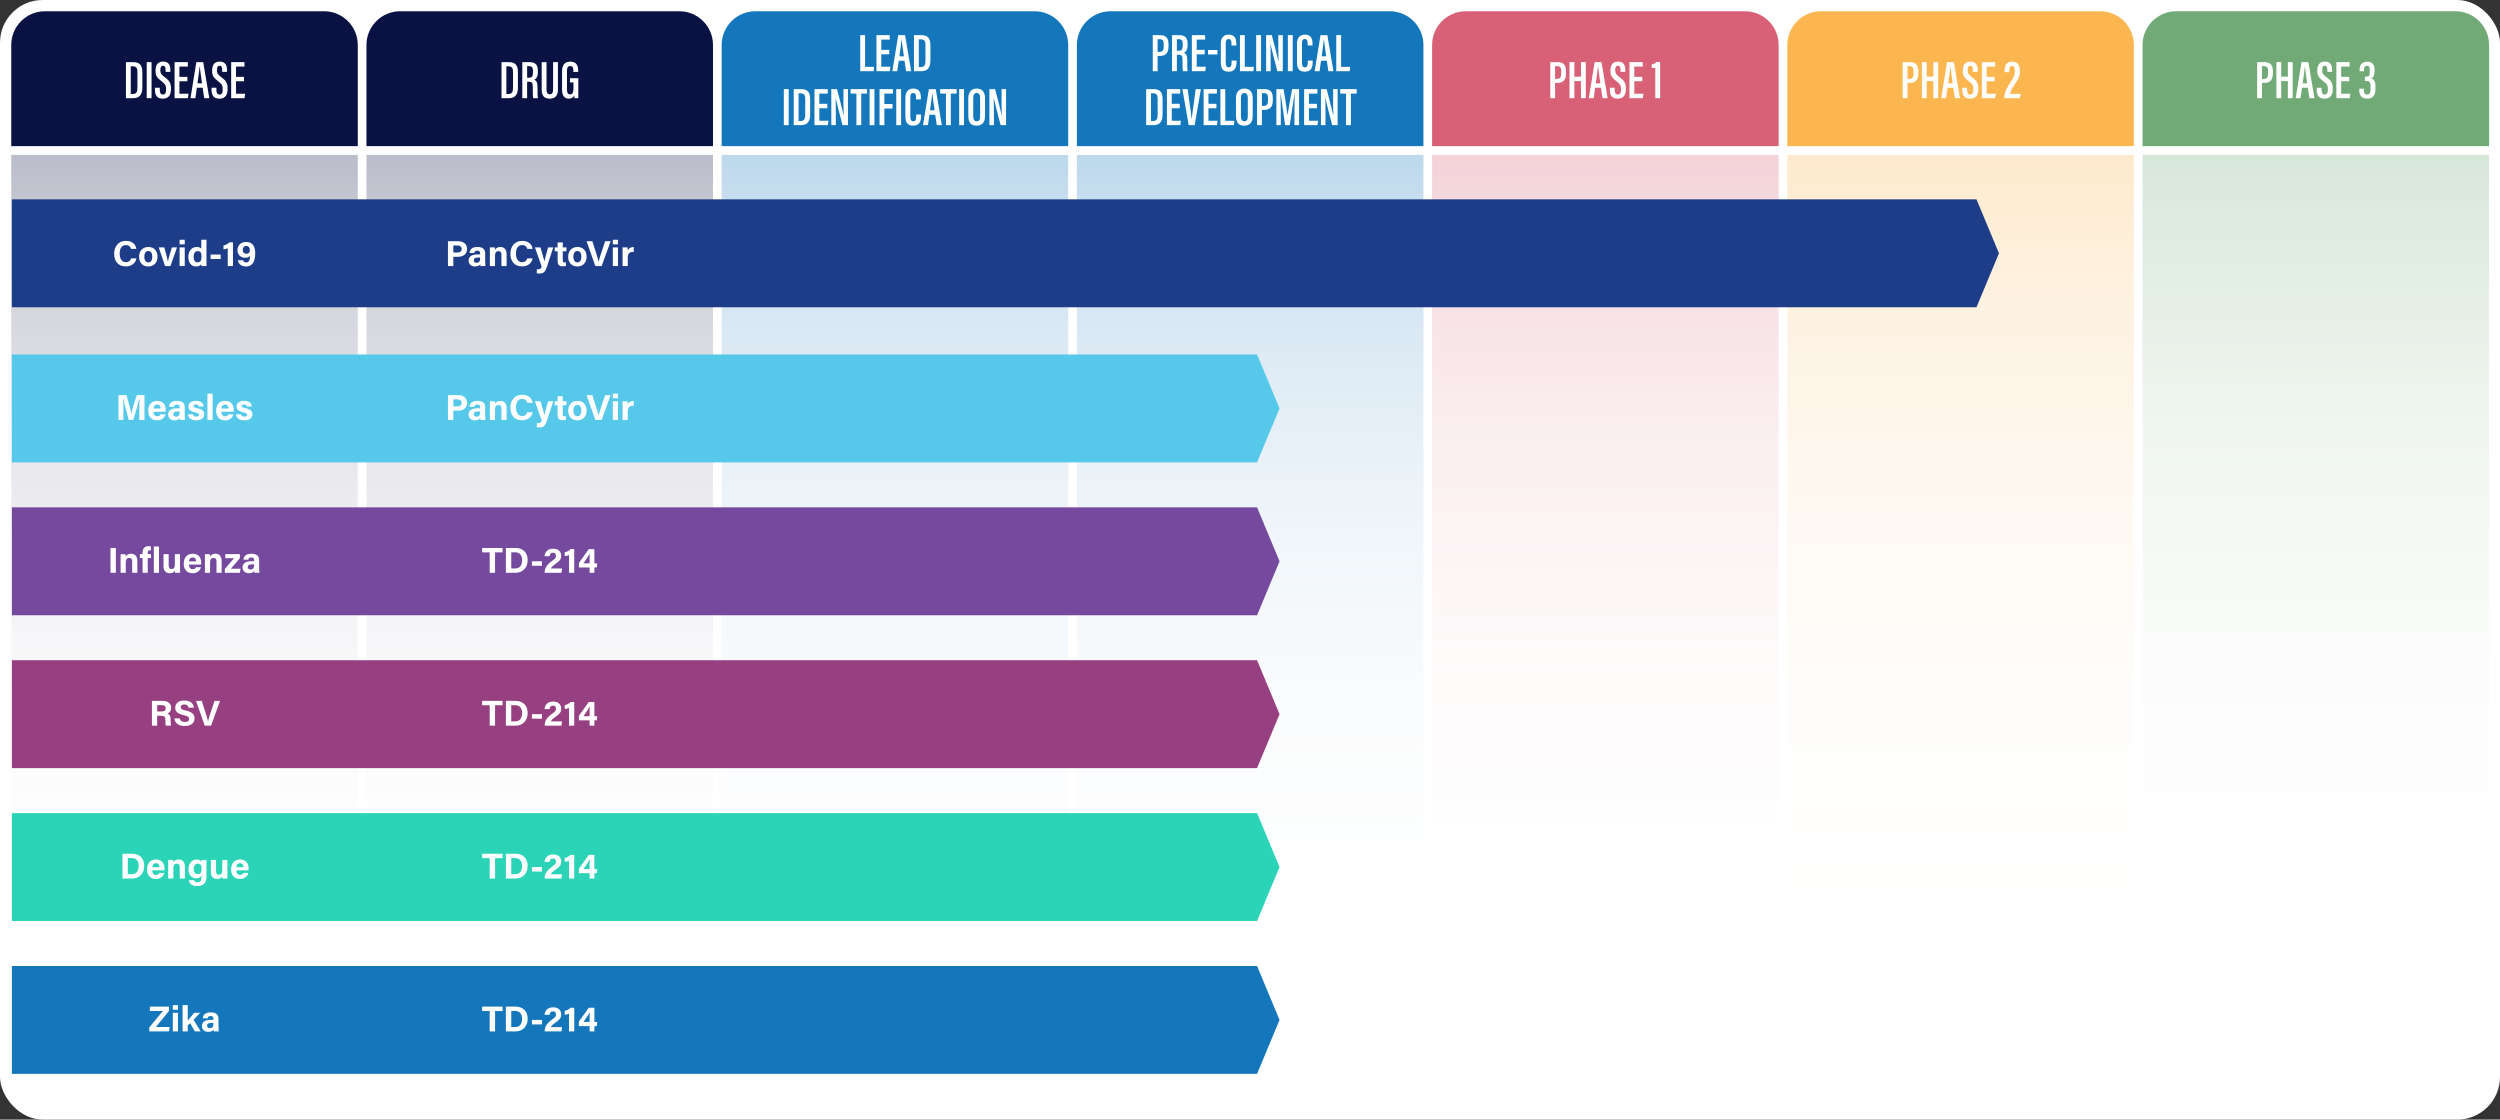 <svg xmlns="http://www.w3.org/2000/svg" xmlns:xlink="http://www.w3.org/1999/xlink" id="uuid-1c078b82-e6b5-4efc-85de-cae890aaa0a6" viewBox="0 0 1112 498"><rect x="0" y="0" width="1112" height="498" fill="#333333" stroke="none"/><defs><linearGradient id="uuid-431cc154-6387-456d-b9f9-417375040bd5" x1="1028.509" y1="835.074" x2="1028.509" y2="222.538" gradientTransform="translate(-946.439 -135.93)" gradientUnits="userSpaceOnUse"><stop offset="0" stop-color="#091242"></stop><stop offset=".017" stop-color="#121a49"></stop><stop offset=".129" stop-color="#494f73"></stop><stop offset=".245" stop-color="#797e98"></stop><stop offset=".362" stop-color="#a2a6b8"></stop><stop offset=".481" stop-color="#c4c6d1"></stop><stop offset=".602" stop-color="#dedfe5"></stop><stop offset=".727" stop-color="#f0f0f3"></stop><stop offset=".856" stop-color="#fbfbfc"></stop><stop offset="1" stop-color="#fff"></stop></linearGradient><linearGradient id="uuid-4d4f10aa-3000-4d2a-a479-e4f2c17ad4cf" x1="870.509" x2="870.509" gradientTransform="translate(-630.439 -135.93)" xlink:href="#uuid-431cc154-6387-456d-b9f9-417375040bd5"></linearGradient><linearGradient id="uuid-62fa2088-56a6-40f1-8958-ec891ecb4433" x1="712.509" y1="835.074" x2="712.509" y2="222.538" gradientTransform="translate(-314.439 -135.93)" gradientUnits="userSpaceOnUse"><stop offset="0" stop-color="#1477bc"></stop><stop offset=".113" stop-color="#4a96cb"></stop><stop offset=".229" stop-color="#79b1d8"></stop><stop offset=".348" stop-color="#a2c9e4"></stop><stop offset=".47" stop-color="#c4dcee"></stop><stop offset=".594" stop-color="#deebf5"></stop><stop offset=".721" stop-color="#f0f6fa"></stop><stop offset=".853" stop-color="#fbfcfd"></stop><stop offset="1" stop-color="#fff"></stop></linearGradient><linearGradient id="uuid-8cce8723-9aa8-4f62-be5f-bb229b43a614" x1="554.509" x2="554.509" gradientTransform="translate(1.561 -135.93)" xlink:href="#uuid-62fa2088-56a6-40f1-8958-ec891ecb4433"></linearGradient><linearGradient id="uuid-c9aa2125-2aec-4830-a548-20dd57819e2f" x1="396.509" y1="835.074" x2="396.509" y2="222.538" gradientTransform="translate(317.561 -135.93)" gradientUnits="userSpaceOnUse"><stop offset="0" stop-color="#d86077"></stop><stop offset=".08" stop-color="#de7a8d"></stop><stop offset=".221" stop-color="#e8a2b0"></stop><stop offset=".366" stop-color="#f0c4cc"></stop><stop offset=".514" stop-color="#f6dee2"></stop><stop offset=".666" stop-color="#fbf0f2"></stop><stop offset=".825" stop-color="#fefbfb"></stop><stop offset="1" stop-color="#fff"></stop></linearGradient><linearGradient id="uuid-2968f508-f851-4d41-ace0-409fe57993ea" x1="238.509" y1="835.074" x2="238.509" y2="222.538" gradientTransform="translate(633.561 -135.93)" gradientUnits="userSpaceOnUse"><stop offset="0" stop-color="#fcb64f"></stop><stop offset=".122" stop-color="#fcc87a"></stop><stop offset=".256" stop-color="#fdd8a2"></stop><stop offset=".395" stop-color="#fde6c4"></stop><stop offset=".536" stop-color="#fef1de"></stop><stop offset=".681" stop-color="#fef8f0"></stop><stop offset=".833" stop-color="#fefdfb"></stop><stop offset="1" stop-color="#fff"></stop></linearGradient><linearGradient id="uuid-3a4a6941-ebe5-44a1-86d2-a6e0fdc67d3b" x1="80.509" y1="835.074" x2="80.509" y2="222.538" gradientTransform="translate(949.561 -135.93)" gradientUnits="userSpaceOnUse"><stop offset="0" stop-color="#71aa76"></stop><stop offset=".031" stop-color="#7aaf7f"></stop><stop offset=".18" stop-color="#a2c7a6"></stop><stop offset=".332" stop-color="#c4dbc6"></stop><stop offset=".488" stop-color="#deebdf"></stop><stop offset=".648" stop-color="#f0f6f0"></stop><stop offset=".815" stop-color="#fbfcfb"></stop><stop offset="1" stop-color="#fff"></stop></linearGradient></defs><g id="uuid-57518244-6e74-49d9-b1fd-eafe4c1a6eb5"><g><rect width="1112" height="498" rx="19" ry="19" fill="#fff"></rect><g><rect x="5" y="68.914" width="154.14" height="357.243" transform="translate(164.14 495.07) rotate(180)" fill="url(#uuid-431cc154-6387-456d-b9f9-417375040bd5)"></rect><path d="M20,5h124.14c8.284,0,15,6.716,15,15v45H5V20c0-8.284,6.716-15,15-15Z" fill="#091242"></path><g><path d="M56.019,27.633h3.21c3.427,0,4.091,1.921,4.091,4.716v6.226c0,2.456-.404,5.091-4.139,5.091h-3.163V27.633Zm2.15,14.191h.866c1.758,0,2.094-1.068,2.094-2.913v-6.761c0-1.634-.291-2.658-2.097-2.658h-.864v12.332Z" fill="#fff"></path><path d="M67.408,27.633v16.033h-2.15V27.633h2.15Z" fill="#fff"></path><path d="M71.07,39.034v.965c0,1.327,.427,2.051,1.444,2.051,1.042,0,1.377-.879,1.377-2.221,0-1.788-.389-2.404-2.095-3.744-1.721-1.354-2.622-2.199-2.622-4.568,0-2.079,.626-4.134,3.361-4.126,2.719,.007,3.249,1.897,3.249,3.762v.809h-2.133v-.751c0-1.207-.218-1.96-1.156-1.96-.928,0-1.17,.811-1.17,1.955,0,1.283,.25,1.842,1.685,2.908,2.326,1.736,3.049,2.727,3.049,5.401,0,2.266-.732,4.378-3.604,4.378-2.807,0-3.534-1.808-3.534-3.92v-.938h2.15Z" fill="#fff"></path><path d="M83.353,36.157h-3.554v5.532h4.071l-.279,1.977h-5.942V27.633h5.904v1.994h-3.753v4.553h3.554v1.977Z" fill="#fff"></path><path d="M87.562,39.029l-.647,4.638h-2.184l2.604-16.033h3.046l2.708,16.033h-2.249l-.712-4.638h-2.565Zm2.303-1.977c-.448-3.063-.82-5.708-.991-7.396h-.082c-.065,1.287-.585,4.793-.952,7.396h2.024Z" fill="#fff"></path><path d="M96.246,39.034v.965c0,1.327,.427,2.051,1.444,2.051,1.042,0,1.377-.879,1.377-2.221,0-1.788-.389-2.404-2.095-3.744-1.721-1.354-2.622-2.199-2.622-4.568,0-2.079,.626-4.134,3.361-4.126,2.719,.007,3.249,1.897,3.249,3.762v.809h-2.133v-.751c0-1.207-.218-1.96-1.156-1.96-.928,0-1.17,.811-1.17,1.955,0,1.283,.25,1.842,1.685,2.908,2.326,1.736,3.049,2.727,3.049,5.401,0,2.266-.732,4.378-3.604,4.378-2.807,0-3.534-1.808-3.534-3.92v-.938h2.15Z" fill="#fff"></path><path d="M108.529,36.157h-3.554v5.532h4.071l-.279,1.977h-5.942V27.633h5.904v1.994h-3.753v4.553h3.554v1.977Z" fill="#fff"></path></g></g><g><rect x="163" y="68.914" width="154.14" height="357.243" transform="translate(480.14 495.07) rotate(180)" fill="url(#uuid-4d4f10aa-3000-4d2a-a479-e4f2c17ad4cf)"></rect><path d="M178,5h124.14c8.284,0,15,6.716,15,15v45H163V20c0-8.284,6.716-15,15-15Z" fill="#091242"></path><g><path d="M223.078,27.633h3.21c3.427,0,4.091,1.921,4.091,4.716v6.226c0,2.456-.404,5.091-4.139,5.091h-3.163V27.633Zm2.15,14.191h.866c1.758,0,2.094-1.068,2.094-2.913v-6.761c0-1.634-.291-2.658-2.097-2.658h-.864v12.332Z" fill="#fff"></path><path d="M234.467,36.363v7.303h-2.15V27.633h3.163c2.427,0,3.759,1.003,3.759,3.79v.662c0,2.343-.908,3.082-1.632,3.358,.969,.413,1.478,1.125,1.478,3.289,0,1.358-.024,3.946,.151,4.935h-2.083c-.209-.981-.168-3.641-.168-4.788,0-2.006-.269-2.515-1.769-2.515h-.75Zm0-1.792h.77c1.398,0,1.845-.657,1.845-2.387v-.619c0-1.334-.316-2.14-1.804-2.14h-.811v5.146Z" fill="#fff"></path><path d="M243.09,27.633v12.308c0,1.235,.417,2,1.478,2,1.084,0,1.444-.791,1.444-1.994v-12.314h2.157v12.259c0,2.508-1.13,4-3.642,4-2.411,0-3.587-1.323-3.587-3.978v-12.281h2.15Z" fill="#fff"></path><path d="M257.234,43.666h-1.687c-.058-.274-.105-.931-.123-1.281-.427,1.118-1.349,1.507-2.388,1.507-2.3,0-3.046-1.678-3.046-4.331v-7.737c0-2.624,1.037-4.417,3.647-4.417,3.126,0,3.546,2.265,3.546,4.12v.473h-2.15v-.56c0-.962-.127-2.072-1.403-2.072-.991,0-1.449,.658-1.449,2.166v8.228c0,1.408,.389,2.221,1.398,2.221,1.24,0,1.497-1.091,1.497-2.907v-2.431h-1.562v-1.859h3.719v8.881Z" fill="#fff"></path></g></g><g><rect x="321" y="68.914" width="154.14" height="357.243" transform="translate(796.14 495.07) rotate(180)" fill="url(#uuid-62fa2088-56a6-40f1-8958-ec891ecb4433)"></rect><path d="M336,5h124.14c8.284,0,15,6.716,15,15v45h-154.14V20c0-8.284,6.716-15,15-15Z" fill="#1477bc"></path><g><path d="M382.638,15.633h2.15v14.106h4.032l-.202,1.927h-5.98V15.633Z" fill="#fff"></path><path d="M395.55,24.157h-3.554v5.532h4.071l-.279,1.977h-5.942V15.633h5.904v1.994h-3.753v4.553h3.554v1.977Z" fill="#fff"></path><path d="M399.759,27.029l-.647,4.638h-2.184l2.604-16.033h3.046l2.708,16.033h-2.249l-.712-4.638h-2.565Zm2.303-1.977c-.448-3.063-.82-5.708-.991-7.396h-.082c-.065,1.287-.585,4.793-.952,7.396h2.024Z" fill="#fff"></path><path d="M406.542,15.633h3.21c3.427,0,4.091,1.921,4.091,4.716v6.226c0,2.456-.404,5.091-4.139,5.091h-3.163V15.633Zm2.15,14.191h.866c1.758,0,2.094-1.068,2.094-2.913v-6.761c0-1.634-.291-2.658-2.097-2.658h-.864v12.332Z" fill="#fff"></path><path d="M350.793,39.633v16.033h-2.15v-16.033h2.15Z" fill="#fff"></path><path d="M353.059,39.633h3.21c3.427,0,4.091,1.921,4.091,4.716v6.226c0,2.456-.404,5.091-4.139,5.091h-3.163v-16.033Zm2.15,14.191h.866c1.758,0,2.094-1.068,2.094-2.913v-6.761c0-1.634-.291-2.658-2.097-2.658h-.864v12.332Z" fill="#fff"></path><path d="M367.986,48.157h-3.554v5.532h4.071l-.279,1.977h-5.942v-16.033h5.904v1.994h-3.753v4.553h3.554v1.977Z" fill="#fff"></path><path d="M369.763,55.666v-16.033h2.515c.734,2.559,2.78,10.68,2.989,11.723h.031c-.105-2.049-.12-4.306-.12-6.932v-4.792h1.999v16.033h-2.424c-.652-2.376-2.855-11.182-3.076-12.109h-.024c.113,1.937,.125,4.273,.125,7.161v4.948h-2.016Z" fill="#fff"></path><path d="M380.935,41.627h-2.583v-1.994h7.318v1.994h-2.585v14.04h-2.15v-14.04Z" fill="#fff"></path><path d="M388.952,39.633v16.033h-2.15v-16.033h2.15Z" fill="#fff"></path><path d="M391.218,39.633h5.966v1.994h-3.816v4.64h3.62v1.994h-3.62v7.406h-2.15v-16.033Z" fill="#fff"></path><path d="M400.808,39.633v16.033h-2.15v-16.033h2.15Z" fill="#fff"></path><path d="M409.69,50.955v.59c0,1.92-.331,4.347-3.515,4.347-2.888,0-3.453-1.903-3.453-4.311v-8.115c0-2.513,1.114-4.059,3.486-4.059,2.874,0,3.409,1.959,3.409,4.129v.68h-2.165v-.901c0-1.151-.228-1.947-1.259-1.947-.995,0-1.281,.738-1.281,1.969v8.413c0,1.283,.269,2.199,1.319,2.199,1.043,0,1.276-.866,1.276-2.192v-.802h2.181Z" fill="#fff"></path><path d="M413.402,51.029l-.647,4.638h-2.184l2.604-16.033h3.046l2.708,16.033h-2.249l-.712-4.638h-2.565Zm2.303-1.977c-.448-3.063-.82-5.708-.991-7.396h-.082c-.065,1.287-.585,4.793-.952,7.396h2.024Z" fill="#fff"></path><path d="M420.773,41.627h-2.583v-1.994h7.318v1.994h-2.585v14.04h-2.15v-14.04Z" fill="#fff"></path><path d="M428.791,39.633v16.033h-2.15v-16.033h2.15Z" fill="#fff"></path><path d="M438.144,43.755v7.737c0,2.965-1.244,4.4-3.822,4.4-2.554,0-3.616-1.529-3.616-4.367v-7.78c0-2.924,1.417-4.338,3.755-4.338,2.405,0,3.683,1.495,3.683,4.348Zm-5.247-.173v8.172c0,1.53,.554,2.195,1.523,2.195,1.034,0,1.533-.631,1.533-2.248v-8.129c0-1.454-.472-2.205-1.54-2.205-1.002,0-1.516,.693-1.516,2.214Z" fill="#fff"></path><path d="M440.081,55.666v-16.033h2.515c.734,2.559,2.78,10.68,2.989,11.723h.031c-.105-2.049-.12-4.306-.12-6.932v-4.792h1.999v16.033h-2.424c-.652-2.376-2.855-11.182-3.076-12.109h-.024c.113,1.937,.125,4.273,.125,7.161v4.948h-2.015Z" fill="#fff"></path></g></g><g><rect x="479" y="68.914" width="154.14" height="357.243" transform="translate(1112.14 495.07) rotate(180)" fill="url(#uuid-8cce8723-9aa8-4f62-be5f-bb229b43a614)"></rect><path d="M494,5h124.14c8.284,0,15,6.716,15,15v45h-154.14V20c0-8.284,6.716-15,15-15Z" fill="#1477bc"></path><g><path d="M512.751,15.633h3.299c2.478,0,3.707,1.236,3.707,3.968v.958c0,2.547-.85,4.313-3.836,4.313h-1.02v6.794h-2.15V15.633Zm2.15,7.464h.794c1.658,0,1.922-.991,1.922-2.599v-.818c0-1.222-.242-2.255-1.732-2.255h-.984v5.672Z" fill="#fff"></path><path d="M523.469,24.363v7.303h-2.15V15.633h3.163c2.427,0,3.759,1.003,3.759,3.79v.662c0,2.343-.908,3.082-1.632,3.358,.969,.413,1.478,1.125,1.478,3.289,0,1.358-.024,3.946,.151,4.935h-2.083c-.209-.981-.168-3.641-.168-4.788,0-2.006-.269-2.515-1.768-2.515h-.75Zm0-1.792h.77c1.398,0,1.845-.657,1.845-2.387v-.619c0-1.334-.316-2.14-1.804-2.14h-.811v5.146Z" fill="#fff"></path><path d="M535.838,24.157h-3.554v5.532h4.071l-.279,1.977h-5.942V15.633h5.904v1.994h-3.753v4.553h3.554v1.977Z" fill="#fff"></path><path d="M541.534,22.247v1.975h-4.208v-1.975h4.208Z" fill="#fff"></path><path d="M549.99,26.955v.59c0,1.92-.331,4.347-3.515,4.347-2.888,0-3.453-1.903-3.453-4.311v-8.115c0-2.513,1.114-4.059,3.486-4.059,2.874,0,3.409,1.959,3.409,4.129v.68h-2.165v-.901c0-1.151-.228-1.947-1.259-1.947-.995,0-1.281,.738-1.281,1.969v8.413c0,1.283,.269,2.199,1.319,2.199,1.043,0,1.276-.866,1.276-2.192v-.802h2.181Z" fill="#fff"></path><path d="M551.533,15.633h2.15v14.106h4.033l-.202,1.927h-5.98V15.633Z" fill="#fff"></path><path d="M560.907,15.633V31.666h-2.149V15.633h2.149Z" fill="#fff"></path><path d="M563.173,31.666V15.633h2.516c.733,2.559,2.78,10.68,2.988,11.723h.031c-.105-2.049-.12-4.306-.12-6.932v-4.792h1.999V31.666h-2.424c-.652-2.376-2.854-11.182-3.075-12.109h-.024c.113,1.937,.125,4.273,.125,7.161v4.948h-2.016Z" fill="#fff"></path><path d="M574.995,15.633V31.666h-2.149V15.633h2.149Z" fill="#fff"></path><path d="M583.878,26.955v.59c0,1.92-.331,4.347-3.515,4.347-2.889,0-3.453-1.903-3.453-4.311v-8.115c0-2.513,1.114-4.059,3.486-4.059,2.874,0,3.409,1.959,3.409,4.129v.68h-2.164v-.901c0-1.151-.229-1.947-1.26-1.947-.995,0-1.28,.738-1.28,1.969v8.413c0,1.283,.269,2.199,1.319,2.199,1.043,0,1.275-.866,1.275-2.192v-.802h2.182Z" fill="#fff"></path><path d="M587.59,27.029l-.647,4.638h-2.185l2.604-16.033h3.046l2.708,16.033h-2.249l-.712-4.638h-2.565Zm2.303-1.977c-.448-3.063-.82-5.708-.99-7.396h-.082c-.064,1.287-.585,4.793-.952,7.396h2.024Z" fill="#fff"></path><path d="M594.373,15.633h2.149v14.106h4.032l-.201,1.927h-5.98V15.633Z" fill="#fff"></path><path d="M509.822,39.633h3.21c3.427,0,4.091,1.921,4.091,4.716v6.226c0,2.456-.404,5.091-4.139,5.091h-3.163v-16.033Zm2.15,14.191h.866c1.758,0,2.094-1.068,2.094-2.913v-6.761c0-1.634-.291-2.658-2.097-2.658h-.864v12.332Z" fill="#fff"></path><path d="M524.749,48.157h-3.554v5.532h4.071l-.279,1.977h-5.942v-16.033h5.904v1.994h-3.753v4.553h3.554v1.977Z" fill="#fff"></path><path d="M528.736,55.666l-2.801-16.033h2.323l.943,6.803c.3,2.194,.698,4.66,.842,6.427h.041c.137-1.683,.559-4.166,.842-6.372l.921-6.858h2.299l-2.763,16.033h-2.647Z" fill="#fff"></path><path d="M541.069,48.157h-3.554v5.532h4.071l-.279,1.977h-5.942v-16.033h5.904v1.994h-3.753v4.553h3.554v1.977Z" fill="#fff"></path><path d="M542.846,39.633h2.15v14.106h4.032l-.202,1.927h-5.98v-16.033Z" fill="#fff"></path><path d="M557.205,43.755v7.737c0,2.965-1.244,4.4-3.822,4.4-2.554,0-3.616-1.529-3.616-4.367v-7.78c0-2.924,1.417-4.338,3.755-4.338,2.405,0,3.683,1.495,3.683,4.348Zm-5.247-.173v8.172c0,1.53,.554,2.195,1.523,2.195,1.034,0,1.533-.631,1.533-2.248v-8.129c0-1.454-.472-2.205-1.54-2.205-1.002,0-1.516,.693-1.516,2.214Z" fill="#fff"></path><path d="M559.142,39.633h3.3c2.478,0,3.706,1.236,3.706,3.968v.958c0,2.547-.85,4.313-3.836,4.313h-1.02v6.794h-2.15v-16.033Zm2.15,7.464h.794c1.657,0,1.922-.991,1.922-2.599v-.818c0-1.222-.242-2.255-1.732-2.255h-.983v5.672Z" fill="#fff"></path><path d="M575.781,49.396c0-2.815,.039-6.113,.087-7.899h-.024c-.381,2.744-1.41,9.475-2.173,14.169h-2.054c-.573-4.147-1.624-11.284-1.998-14.186h-.048c.048,1.865,.127,5.496,.127,8.25v5.937h-1.965v-16.033h3.197c.731,4.354,1.547,9.473,1.763,11.634h.023c.257-2.159,1.276-7.532,2.018-11.634h3.104v16.033h-2.057v-6.27Z" fill="#fff"></path><path d="M585.78,48.157h-3.554v5.532h4.07l-.278,1.977h-5.942v-16.033h5.903v1.994h-3.753v4.553h3.554v1.977Z" fill="#fff"></path><path d="M587.558,55.666v-16.033h2.515c.734,2.559,2.78,10.68,2.989,11.723h.031c-.105-2.049-.12-4.306-.12-6.932v-4.792h1.999v16.033h-2.424c-.652-2.376-2.855-11.182-3.076-12.109h-.023c.112,1.937,.124,4.273,.124,7.161v4.948h-2.015Z" fill="#fff"></path><path d="M598.729,41.627h-2.583v-1.994h7.318v1.994h-2.585v14.04h-2.15v-14.04Z" fill="#fff"></path></g></g><g><rect x="637" y="68.914" width="154.14" height="357.243" transform="translate(1428.14 495.07) rotate(180)" fill="url(#uuid-c9aa2125-2aec-4830-a548-20dd57819e2f)"></rect><path d="M652,5h124.14c8.284,0,15,6.716,15,15v45h-154.14V20c0-8.284,6.716-15,15-15Z" fill="#d86077"></path><g><path d="M689.555,27.633h3.299c2.478,0,3.707,1.236,3.707,3.968v.958c0,2.547-.851,4.313-3.836,4.313h-1.021v6.794h-2.149V27.633Zm2.149,7.464h.794c1.658,0,1.922-.991,1.922-2.599v-.818c0-1.222-.242-2.255-1.731-2.255h-.984v5.672Z" fill="#fff"></path><path d="M698.122,27.633h2.15v6.463h2.945v-6.463h2.15v16.033h-2.15v-7.593h-2.945v7.593h-2.15V27.633Z" fill="#fff"></path><path d="M709.531,39.029l-.647,4.638h-2.185l2.604-16.033h3.046l2.708,16.033h-2.249l-.712-4.638h-2.565Zm2.303-1.977c-.448-3.063-.82-5.708-.99-7.396h-.082c-.064,1.287-.585,4.793-.952,7.396h2.024Z" fill="#fff"></path><path d="M718.215,39.034v.965c0,1.327,.427,2.051,1.443,2.051,1.042,0,1.377-.879,1.377-2.221,0-1.788-.389-2.404-2.095-3.744-1.722-1.354-2.622-2.199-2.622-4.568,0-2.079,.627-4.134,3.361-4.126,2.719,.007,3.249,1.897,3.249,3.762v.809h-2.134v-.751c0-1.207-.218-1.96-1.155-1.96-.929,0-1.171,.811-1.171,1.955,0,1.283,.25,1.842,1.685,2.908,2.326,1.736,3.049,2.727,3.049,5.401,0,2.266-.732,4.378-3.604,4.378-2.807,0-3.534-1.808-3.534-3.92v-.938h2.15Z" fill="#fff"></path><path d="M730.497,36.157h-3.554v5.532h4.07l-.278,1.977h-5.942V27.633h5.903v1.994h-3.753v4.553h3.554v1.977Z" fill="#fff"></path><path d="M736.274,43.666v-13.535c-.364,.11-1.145,.165-1.605,.16v-1.65c.965-.108,1.73-.585,2.142-1.094h1.614v16.12h-2.15Z" fill="#fff"></path></g></g><g><rect x="795" y="68.914" width="154.14" height="357.243" transform="translate(1744.14 495.07) rotate(180)" fill="url(#uuid-2968f508-f851-4d41-ace0-409fe57993ea)"></rect><path d="M810,5h124.14c8.284,0,15,6.716,15,15v45h-154.14V20c0-8.284,6.716-15,15-15Z" fill="#fcb64f"></path><g><path d="M846.295,27.633h3.299c2.478,0,3.707,1.236,3.707,3.968v.958c0,2.547-.851,4.313-3.836,4.313h-1.021v6.794h-2.149V27.633Zm2.149,7.464h.794c1.658,0,1.922-.991,1.922-2.599v-.818c0-1.222-.242-2.255-1.731-2.255h-.984v5.672Z" fill="#fff"></path><path d="M854.862,27.633h2.15v6.463h2.945v-6.463h2.15v16.033h-2.15v-7.593h-2.945v7.593h-2.15V27.633Z" fill="#fff"></path><path d="M866.271,39.029l-.647,4.638h-2.185l2.604-16.033h3.046l2.708,16.033h-2.249l-.712-4.638h-2.565Zm2.303-1.977c-.448-3.063-.82-5.708-.99-7.396h-.082c-.064,1.287-.585,4.793-.952,7.396h2.024Z" fill="#fff"></path><path d="M874.955,39.034v.965c0,1.327,.427,2.051,1.443,2.051,1.042,0,1.377-.879,1.377-2.221,0-1.788-.389-2.404-2.095-3.744-1.722-1.354-2.622-2.199-2.622-4.568,0-2.079,.627-4.134,3.361-4.126,2.719,.007,3.249,1.897,3.249,3.762v.809h-2.134v-.751c0-1.207-.218-1.96-1.155-1.96-.929,0-1.171,.811-1.171,1.955,0,1.283,.25,1.842,1.685,2.908,2.326,1.736,3.049,2.727,3.049,5.401,0,2.266-.732,4.378-3.604,4.378-2.807,0-3.534-1.808-3.534-3.92v-.938h2.15Z" fill="#fff"></path><path d="M887.237,36.157h-3.554v5.532h4.07l-.278,1.977h-5.942V27.633h5.903v1.994h-3.753v4.553h3.554v1.977Z" fill="#fff"></path><path d="M891.561,43.666v-.209c.067-2.956,1.259-4.68,2.949-7.197,1.335-2.009,1.697-2.865,1.697-4.645,0-1.433-.168-2.308-1.204-2.308-.938,0-1.29,.671-1.29,1.988v.775h-2.049v-.84c0-1.855,.563-3.791,3.438-3.791,2.722,0,3.328,1.954,3.328,4.05,0,2.654-.642,3.611-2.031,5.69-1.23,1.88-2.157,3.224-2.342,4.568h4.747l-.312,1.917h-6.931Z" fill="#fff"></path></g></g><g><rect x="953" y="68.914" width="154.14" height="357.243" transform="translate(2060.14 495.07) rotate(180)" fill="url(#uuid-3a4a6941-ebe5-44a1-86d2-a6e0fdc67d3b)"></rect><path d="M968,5h124.14c8.284,0,15,6.716,15,15v45h-154.14V20c0-8.284,6.716-15,15-15Z" fill="#71aa76"></path><g><path d="M1003.971,27.633h3.299c2.478,0,3.707,1.236,3.707,3.968v.958c0,2.547-.851,4.313-3.836,4.313h-1.021v6.794h-2.149V27.633Zm2.149,7.464h.794c1.658,0,1.922-.991,1.922-2.599v-.818c0-1.222-.242-2.255-1.731-2.255h-.984v5.672Z" fill="#fff"></path><path d="M1012.538,27.633h2.15v6.463h2.945v-6.463h2.15v16.033h-2.15v-7.593h-2.945v7.593h-2.15V27.633Z" fill="#fff"></path><path d="M1023.947,39.029l-.647,4.638h-2.185l2.604-16.033h3.046l2.708,16.033h-2.249l-.712-4.638h-2.565Zm2.303-1.977c-.448-3.063-.82-5.708-.99-7.396h-.082c-.064,1.287-.585,4.793-.952,7.396h2.024Z" fill="#fff"></path><path d="M1032.631,39.034v.965c0,1.327,.427,2.051,1.443,2.051,1.042,0,1.377-.879,1.377-2.221,0-1.788-.389-2.404-2.095-3.744-1.722-1.354-2.622-2.199-2.622-4.568,0-2.079,.627-4.134,3.361-4.126,2.719,.007,3.249,1.897,3.249,3.762v.809h-2.134v-.751c0-1.207-.218-1.96-1.155-1.96-.929,0-1.171,.811-1.171,1.955,0,1.283,.25,1.842,1.685,2.908,2.326,1.736,3.049,2.727,3.049,5.401,0,2.266-.732,4.378-3.604,4.378-2.807,0-3.534-1.808-3.534-3.92v-.938h2.15Z" fill="#fff"></path><path d="M1044.913,36.157h-3.554v5.532h4.07l-.278,1.977h-5.942V27.633h5.903v1.994h-3.753v4.553h3.554v1.977Z" fill="#fff"></path><path d="M1049.541,31.705v-.36c0-2.012,.632-3.903,3.421-3.903,2.229,0,3.261,1.303,3.261,3.735v.519c0,1.817-.517,2.707-1.474,3.101v.024c1.176,.417,1.848,1.356,1.848,3.516v1.28c0,2.489-.871,4.243-3.692,4.243-2.451,0-3.515-1.312-3.515-3.915v-.507h2.016v.599c0,1.115,.367,2.031,1.489,2.031,1.212,0,1.512-.811,1.512-2.353v-1.388c0-1.712-.379-2.319-1.953-2.319h-.564v-1.91h.548c1.283,0,1.646-.446,1.646-2.061v-.896c0-1.158-.242-1.873-1.252-1.873-1.008,0-1.331,.76-1.331,1.948v.49h-1.958Z" fill="#fff"></path></g></g><g><polygon points="879.14 136.667 5.289 136.667 5.289 88.667 879.14 88.667 889.14 112.667 879.14 136.667" fill="#1e3d89"></polygon><g><path d="M60.688,114.932c-.443,2.059-1.996,3.558-4.759,3.558-3.499,0-5.153-2.477-5.153-5.616,0-3.025,1.707-5.736,5.268-5.736,2.938,0,4.363,1.725,4.632,3.569h-2.386c-.23-.851-.823-1.698-2.323-1.698-1.968,0-2.728,1.77-2.728,3.778,0,1.866,.659,3.831,2.792,3.831,1.557,0,2.049-1.043,2.257-1.687h2.4Z" fill="#fff"></path><path d="M70.058,114.175c0,2.507-1.5,4.351-4.125,4.351-2.569,0-4.069-1.833-4.069-4.306,0-2.557,1.546-4.363,4.177-4.363,2.439,0,4.017,1.721,4.017,4.318Zm-5.866,.016c0,1.595,.686,2.54,1.791,2.54,1.123,0,1.747-.945,1.747-2.525,0-1.734-.636-2.554-1.779-2.554-1.064,0-1.759,.788-1.759,2.54Z" fill="#fff"></path><path d="M73.072,110.048c.79,2.806,1.446,5.261,1.609,6.257h.016c.232-1.367,1.044-3.865,1.766-6.257h2.285l-2.926,8.285h-2.412l-2.807-8.285h2.469Z" fill="#fff"></path><path d="M79.885,106.649h2.294v2.046h-2.294v-2.046Zm0,3.399h2.294v8.285h-2.294v-8.285Z" fill="#fff"></path><path d="M91.838,106.649v9.407c0,.754,0,1.519,.016,2.277h-2.206c-.046-.249-.09-.677-.104-.865-.4,.652-1.113,1.057-2.351,1.057-2.095,0-3.428-1.683-3.428-4.267,0-2.549,1.417-4.402,3.763-4.402,1.192,0,1.833,.42,2.016,.792v-3.999h2.294Zm-5.717,7.549c0,1.615,.629,2.49,1.752,2.49,1.577,0,1.759-1.316,1.759-2.506,0-1.417-.2-2.488-1.7-2.488-1.204,0-1.812,.94-1.812,2.505Z" fill="#fff"></path><path d="M98.14,113.218v1.996h-4.456v-1.996h4.456Z" fill="#fff"></path><path d="M101.307,118.334v-7.875c-.488,.227-1.378,.412-1.904,.458v-1.711c.998-.184,2.008-.751,2.612-1.414h1.618v10.542h-2.326Z" fill="#fff"></path><path d="M108.094,115.728c.199,.616,.574,1.013,1.457,1.013,1.487,0,1.649-1.805,1.711-2.976-.444,.607-1.279,.884-2.202,.884-2.179,0-3.414-1.489-3.414-3.386,0-2.066,1.438-3.641,3.877-3.641,2.977,0,3.994,2.299,3.994,4.903,0,2.963-.76,5.996-4.069,5.996-2.453,0-3.452-1.496-3.644-2.794h2.29Zm-.132-4.578c0,1.071,.625,1.729,1.612,1.729,1.014,0,1.567-.52,1.567-1.68,0-.707-.293-1.793-1.598-1.793-1.061,0-1.582,.762-1.582,1.743Z" fill="#fff"></path></g><g><path d="M199.25,107.298h4.565c2.345,0,3.937,1.32,3.937,3.417,0,2.397-1.815,3.497-3.992,3.497h-2.122v4.121h-2.388v-11.036Zm2.388,5.015h1.821c1.104,0,1.885-.425,1.885-1.552,0-1.138-.823-1.564-1.834-1.564h-1.871v3.116Z" fill="#fff"></path><path d="M215.804,116.193c0,.789,.064,1.941,.112,2.141h-2.191c-.064-.164-.112-.601-.116-.81-.3,.465-.864,1.001-2.329,1.001-1.998,0-2.84-1.313-2.84-2.598,0-1.887,1.516-2.758,3.945-2.758h1.182v-.506c0-.589-.212-1.168-1.275-1.168-.969,0-1.181,.412-1.286,1.011h-2.181c.124-1.472,1.035-2.664,3.554-2.649,2.219,.014,3.427,.881,3.427,2.853v3.483Zm-2.236-1.631h-.935c-1.382,0-1.895,.422-1.895,1.221,0,.6,.368,1.105,1.192,1.105,1.458,0,1.637-1.014,1.637-2.108v-.217Z" fill="#fff"></path><path d="M217.892,112.136c0-.704,0-1.475-.016-2.087h2.222c.046,.214,.076,.79,.088,1.056,.282-.521,.952-1.248,2.403-1.248,1.664,0,2.746,1.125,2.746,3.207v5.271h-2.294v-5.016c0-.932-.311-1.606-1.323-1.606-.975,0-1.532,.542-1.532,2.005v4.617h-2.294v-6.198Z" fill="#fff"></path><path d="M236.937,114.932c-.443,2.059-1.996,3.558-4.759,3.558-3.499,0-5.153-2.477-5.153-5.616,0-3.025,1.707-5.736,5.268-5.736,2.938,0,4.363,1.725,4.632,3.569h-2.386c-.23-.851-.823-1.698-2.323-1.698-1.968,0-2.728,1.77-2.728,3.778,0,1.866,.659,3.831,2.792,3.831,1.557,0,2.049-1.043,2.257-1.687h2.4Z" fill="#fff"></path><path d="M240.396,110.048c.856,2.859,1.603,5.41,1.734,6.176h.016c.179-.835,.665-2.692,1.654-6.176h2.284l-2.784,8.524c-.792,2.383-1.453,3.094-3.443,3.094-.204,0-.678-.016-1.075-.062v-1.843c.156,.018,.408,.034,.594,.034,.842,0,1.267-.292,1.577-1.208l-3.015-8.539h2.458Z" fill="#fff"></path><path d="M246.75,110.048h1.277v-2.243h2.294v2.243h1.623v1.725h-1.623v4.089c0,.629,.192,.873,.876,.873,.127,0,.351-.002,.522-.025v1.578c-.456,.154-1.079,.158-1.542,.158-1.616,0-2.15-.864-2.15-2.314v-4.358h-1.277v-1.725Z" fill="#fff"></path><path d="M260.913,114.175c0,2.507-1.5,4.351-4.125,4.351-2.569,0-4.069-1.833-4.069-4.306,0-2.557,1.546-4.363,4.177-4.363,2.439,0,4.017,1.721,4.017,4.318Zm-5.866,.016c0,1.595,.686,2.54,1.791,2.54,1.123,0,1.747-.945,1.747-2.525,0-1.734-.636-2.554-1.779-2.554-1.064,0-1.759,.788-1.759,2.54Z" fill="#fff"></path><path d="M264.8,118.334l-3.894-11.036h2.563l1.642,5.098c.497,1.542,.877,2.851,1.132,3.979h.032c.226-1.03,.656-2.378,1.182-3.943l1.722-5.133h2.434l-3.998,11.036h-2.814Z" fill="#fff"></path><path d="M272.581,106.649h2.294v2.046h-2.294v-2.046Zm0,3.399h2.294v8.285h-2.294v-8.285Z" fill="#fff"></path><path d="M276.932,112.296c0-.823-.002-1.555-.016-2.248h2.25c.03,.186,.06,1.008,.06,1.455,.366-.947,1.249-1.639,2.658-1.646v2.189c-1.665-.043-2.658,.405-2.658,2.676v3.612h-2.294v-6.038Z" fill="#fff"></path></g></g><g><polygon points="559.14 205.667 5.289 205.667 5.289 157.667 559.14 157.667 569.14 181.667 559.14 205.667" fill="#56c9ea"></polygon><g><path d="M61.962,182.638c0-1.883,.03-3.994,.078-5.241h-.076c-.519,2.251-1.622,5.928-2.68,9.381h-2.032c-.805-3.019-1.946-7.207-2.43-9.411h-.074c.094,1.294,.14,3.565,.14,5.458v3.953h-2.175v-11.036h3.551c.86,2.884,1.825,6.5,2.156,8.146h.018c.27-1.45,1.482-5.317,2.403-8.146h3.422v11.036h-2.302v-4.14Z" fill="#fff"></path><path d="M68.238,183.126c.002,1.036,.521,2.049,1.663,2.049,.955,0,1.228-.383,1.445-.885h2.296c-.294,1.014-1.199,2.68-3.801,2.68-2.729,0-3.913-2.041-3.913-4.214,0-2.599,1.334-4.455,3.995-4.455,2.846,0,3.813,2.058,3.813,4.126,0,.281,0,.462-.03,.699h-5.468Zm3.2-1.409c-.016-.965-.401-1.776-1.519-1.776-1.099,0-1.542,.758-1.633,1.776h3.152Z" fill="#fff"></path><path d="M82.164,184.637c0,.789,.064,1.941,.112,2.141h-2.191c-.064-.164-.112-.601-.116-.81-.3,.465-.864,1.001-2.329,1.001-1.998,0-2.84-1.313-2.84-2.598,0-1.887,1.516-2.758,3.945-2.758h1.182v-.506c0-.589-.212-1.168-1.275-1.168-.969,0-1.181,.412-1.286,1.011h-2.181c.124-1.472,1.035-2.664,3.554-2.649,2.219,.014,3.427,.881,3.427,2.853v3.483Zm-2.236-1.631h-.935c-1.382,0-1.895,.422-1.895,1.221,0,.6,.368,1.105,1.192,1.105,1.458,0,1.637-1.014,1.637-2.108v-.217Z" fill="#fff"></path><path d="M85.784,184.287c.173,.66,.712,1.031,1.568,1.031,.847,0,1.155-.304,1.155-.806,0-.532-.356-.74-1.543-1.032-2.699-.665-3.141-1.501-3.141-2.67,0-1.217,.861-2.509,3.36-2.509,2.513,0,3.364,1.372,3.435,2.495h-2.181c-.074-.306-.278-.885-1.356-.885-.758,0-1.003,.336-1.003,.709,0,.412,.257,.611,1.603,.925,2.764,.643,3.155,1.591,3.155,2.805,0,1.372-1.044,2.621-3.57,2.621-2.515,0-3.554-1.214-3.736-2.683h2.254Z" fill="#fff"></path><path d="M92.269,186.778v-11.684h2.294v11.684h-2.294Z" fill="#fff"></path><path d="M98.445,183.126c.002,1.036,.521,2.049,1.663,2.049,.955,0,1.228-.383,1.445-.885h2.296c-.294,1.014-1.199,2.68-3.801,2.68-2.729,0-3.913-2.041-3.913-4.214,0-2.599,1.334-4.455,3.995-4.455,2.846,0,3.813,2.058,3.813,4.126,0,.281,0,.462-.03,.699h-5.468Zm3.2-1.409c-.016-.965-.401-1.776-1.519-1.776-1.099,0-1.542,.758-1.633,1.776h3.152Z" fill="#fff"></path><path d="M107.208,184.287c.173,.66,.712,1.031,1.568,1.031,.847,0,1.155-.304,1.155-.806,0-.532-.356-.74-1.543-1.032-2.699-.665-3.141-1.501-3.141-2.67,0-1.217,.861-2.509,3.36-2.509,2.513,0,3.364,1.372,3.435,2.495h-2.181c-.074-.306-.278-.885-1.356-.885-.758,0-1.003,.336-1.003,.709,0,.412,.257,.611,1.602,.925,2.765,.643,3.156,1.591,3.156,2.805,0,1.372-1.044,2.621-3.57,2.621-2.515,0-3.554-1.214-3.735-2.683h2.253Z" fill="#fff"></path></g><g><path d="M199.25,175.742h4.565c2.345,0,3.937,1.32,3.937,3.417,0,2.397-1.815,3.497-3.992,3.497h-2.122v4.121h-2.388v-11.036Zm2.388,5.015h1.821c1.104,0,1.885-.425,1.885-1.552,0-1.138-.823-1.564-1.834-1.564h-1.871v3.116Z" fill="#fff"></path><path d="M215.804,184.637c0,.789,.064,1.941,.112,2.141h-2.191c-.064-.164-.112-.601-.116-.81-.3,.465-.864,1.001-2.329,1.001-1.998,0-2.84-1.313-2.84-2.598,0-1.887,1.516-2.758,3.945-2.758h1.182v-.506c0-.589-.212-1.168-1.275-1.168-.969,0-1.181,.412-1.286,1.011h-2.181c.124-1.472,1.035-2.664,3.554-2.649,2.219,.014,3.427,.881,3.427,2.853v3.483Zm-2.236-1.631h-.935c-1.382,0-1.895,.422-1.895,1.221,0,.6,.368,1.105,1.192,1.105,1.458,0,1.637-1.014,1.637-2.108v-.217Z" fill="#fff"></path><path d="M217.892,180.58c0-.704,0-1.475-.016-2.087h2.222c.046,.214,.076,.79,.088,1.056,.282-.521,.952-1.248,2.403-1.248,1.664,0,2.746,1.125,2.746,3.207v5.271h-2.294v-5.016c0-.932-.311-1.606-1.323-1.606-.975,0-1.532,.542-1.532,2.005v4.617h-2.294v-6.198Z" fill="#fff"></path><path d="M236.937,183.376c-.443,2.059-1.996,3.558-4.759,3.558-3.499,0-5.153-2.477-5.153-5.616,0-3.025,1.707-5.736,5.268-5.736,2.938,0,4.363,1.725,4.632,3.569h-2.386c-.23-.851-.823-1.698-2.323-1.698-1.968,0-2.728,1.77-2.728,3.778,0,1.866,.659,3.831,2.792,3.831,1.557,0,2.049-1.043,2.257-1.687h2.4Z" fill="#fff"></path><path d="M240.396,178.493c.856,2.859,1.603,5.41,1.734,6.176h.016c.179-.835,.665-2.692,1.654-6.176h2.284l-2.784,8.524c-.792,2.383-1.453,3.094-3.443,3.094-.204,0-.678-.016-1.075-.062v-1.843c.156,.018,.408,.034,.594,.034,.842,0,1.267-.292,1.577-1.208l-3.015-8.539h2.458Z" fill="#fff"></path><path d="M246.75,178.493h1.277v-2.243h2.294v2.243h1.623v1.725h-1.623v4.089c0,.629,.192,.873,.876,.873,.127,0,.351-.002,.522-.025v1.578c-.456,.154-1.079,.158-1.542,.158-1.616,0-2.15-.864-2.15-2.314v-4.358h-1.277v-1.725Z" fill="#fff"></path><path d="M260.913,182.619c0,2.507-1.5,4.351-4.125,4.351-2.569,0-4.069-1.833-4.069-4.306,0-2.557,1.546-4.363,4.177-4.363,2.439,0,4.017,1.721,4.017,4.318Zm-5.866,.016c0,1.595,.686,2.54,1.791,2.54,1.123,0,1.747-.945,1.747-2.525,0-1.734-.636-2.554-1.779-2.554-1.064,0-1.759,.788-1.759,2.54Z" fill="#fff"></path><path d="M264.8,186.778l-3.894-11.036h2.563l1.642,5.098c.497,1.542,.877,2.851,1.132,3.979h.032c.226-1.03,.656-2.378,1.182-3.943l1.722-5.133h2.434l-3.998,11.036h-2.814Z" fill="#fff"></path><path d="M272.581,175.094h2.294v2.046h-2.294v-2.046Zm0,3.399h2.294v8.285h-2.294v-8.285Z" fill="#fff"></path><path d="M276.932,180.74c0-.823-.002-1.555-.016-2.248h2.25c.03,.186,.06,1.008,.06,1.455,.366-.947,1.249-1.639,2.658-1.646v2.189c-1.665-.043-2.658,.405-2.658,2.676v3.612h-2.294v-6.038Z" fill="#fff"></path></g></g><g><polygon points="559.14 273.667 5.289 273.667 5.289 225.667 559.14 225.667 569.14 249.667 559.14 273.667" fill="#75499e"></polygon><g><path d="M51.532,243.742v11.036h-2.386v-11.036h2.386Z" fill="#fff"></path><path d="M53.644,248.58c0-.704,0-1.475-.016-2.087h2.222c.046,.214,.076,.79,.088,1.056,.282-.521,.952-1.248,2.403-1.248,1.664,0,2.746,1.125,2.746,3.207v5.271h-2.294v-5.016c0-.932-.311-1.606-1.323-1.606-.975,0-1.532,.542-1.532,2.005v4.617h-2.294v-6.198Z" fill="#fff"></path><path d="M63.423,254.778v-6.561h-1.208v-1.725h1.208v-.728c0-1.711,.849-2.832,2.642-2.832,.381,0,.86,.034,1.066,.098v1.811c-.127-.022-.3-.04-.484-.04-.677,0-.93,.25-.93,1.135v.555h1.449v1.725h-1.449v6.561h-2.294Z" fill="#fff"></path><path d="M68.429,254.778v-11.684h2.294v11.684h-2.294Z" fill="#fff"></path><path d="M80.078,252.371c0,.798,.002,1.667,.016,2.407h-2.248c-.032-.222-.048-.666-.062-.956-.491,.832-1.223,1.147-2.281,1.147-1.688,0-2.766-1.026-2.766-3.08v-5.397h2.292v4.937c0,.915,.284,1.671,1.277,1.671,1.046,0,1.479-.558,1.479-2.198v-4.41h2.294v5.878Z" fill="#fff"></path><path d="M84.029,251.126c.002,1.036,.521,2.049,1.663,2.049,.955,0,1.228-.383,1.445-.885h2.296c-.294,1.014-1.199,2.68-3.801,2.68-2.729,0-3.913-2.041-3.913-4.214,0-2.599,1.334-4.455,3.995-4.455,2.846,0,3.813,2.058,3.813,4.126,0,.281,0,.462-.03,.699h-5.468Zm3.2-1.409c-.016-.965-.401-1.776-1.519-1.776-1.099,0-1.542,.758-1.633,1.776h3.152Z" fill="#fff"></path><path d="M91.146,248.58c0-.704,0-1.475-.016-2.087h2.222c.046,.214,.076,.79,.088,1.056,.282-.521,.952-1.248,2.403-1.248,1.664,0,2.746,1.125,2.746,3.207v5.271h-2.294v-5.016c0-.932-.311-1.606-1.323-1.606-.975,0-1.532,.542-1.532,2.005v4.617h-2.294v-6.198Z" fill="#fff"></path><path d="M100.004,253.055l4.1-4.753h-3.9v-1.809h6.491v1.783l-4.022,4.693h4.311l-.276,1.809h-6.703v-1.723Z" fill="#fff"></path><path d="M115.267,252.637c0,.789,.064,1.941,.112,2.141h-2.191c-.064-.164-.112-.601-.116-.81-.3,.465-.864,1.001-2.329,1.001-1.998,0-2.84-1.313-2.84-2.598,0-1.887,1.516-2.758,3.945-2.758h1.182v-.506c0-.589-.212-1.168-1.275-1.168-.969,0-1.181,.412-1.286,1.011h-2.181c.124-1.472,1.035-2.664,3.554-2.649,2.219,.014,3.427,.881,3.427,2.853v3.483Zm-2.236-1.631h-.935c-1.382,0-1.895,.422-1.895,1.221,0,.6,.368,1.105,1.192,1.105,1.458,0,1.637-1.014,1.637-2.108v-.217Z" fill="#fff"></path></g><g><path d="M217.814,245.698h-3.353v-1.956h9.082v1.956h-3.341v9.08h-2.388v-9.08Z" fill="#fff"></path><path d="M225.017,243.742h4.376c3.214,0,5.314,2.117,5.314,5.379,0,3.219-2.039,5.656-5.415,5.656h-4.275v-11.036Zm2.386,9.108h1.789c2.116,0,3.051-1.573,3.051-3.723,0-1.803-.876-3.458-3.037-3.458h-1.803v7.18Z" fill="#fff"></path><path d="M241.068,249.662v1.996h-4.457v-1.996h4.457Z" fill="#fff"></path><path d="M242.274,254.778v-.146c0-1.834,.824-3.326,3.104-4.987,1.486-1.086,1.937-1.462,1.937-2.382,0-.913-.443-1.426-1.33-1.426-1.032,0-1.404,.632-1.549,1.548h-2.211c.152-1.817,1.341-3.331,3.76-3.331,2.707,0,3.633,1.611,3.633,3.189,0,1.534-.66,2.275-2.599,3.637-1.299,.912-1.82,1.512-2,1.987h4.988l-.285,1.912h-7.45Z" fill="#fff"></path><path d="M253.099,254.778v-7.875c-.488,.227-1.378,.412-1.904,.458v-1.711c.998-.184,2.008-.751,2.612-1.414h1.618v10.542h-2.326Z" fill="#fff"></path><path d="M262.253,254.778v-2.368h-4.764v-1.996l4.396-6.168h2.495v6.312h1.27l-.21,1.853h-1.059v2.368h-2.127Zm0-6.096c0-1.142,.002-1.778,.046-2.44-.418,.881-1.79,2.888-2.781,4.315h2.734v-1.875Z" fill="#fff"></path></g></g><g><polygon points="559.14 341.667 5.289 341.667 5.289 293.667 559.14 293.667 569.14 317.667 559.14 341.667" fill="#964081"></polygon><g><path d="M69.909,318.36v4.417h-2.332v-11.035h4.849c2.406,0,3.701,1.326,3.701,3.03,0,1.481-.806,2.283-1.604,2.611,.546,.202,1.371,.771,1.371,2.746v.545c0,.742,.007,1.587,.158,2.104h-2.261c-.194-.479-.23-1.306-.23-2.478v-.161c0-1.207-.305-1.778-2.083-1.778h-1.57Zm0-1.899h2.001c1.306,0,1.81-.496,1.81-1.419,0-.897-.586-1.4-1.753-1.4h-2.058v2.819Z" fill="#fff"></path><path d="M79.961,319.543c.251,1.108,1.046,1.594,2.324,1.594,1.274,0,1.818-.503,1.818-1.311,0-.898-.532-1.288-2.419-1.728-3.003-.705-3.746-1.797-3.746-3.287,0-1.923,1.439-3.229,4.051-3.229,2.93,0,4.097,1.575,4.255,3.189h-2.404c-.115-.679-.491-1.417-1.914-1.417-.968,0-1.553,.4-1.553,1.184,0,.768,.468,1.079,2.251,1.492,3.209,.756,3.913,1.95,3.913,3.506,0,2.016-1.524,3.397-4.441,3.397-2.801,0-4.276-1.379-4.541-3.391h2.404Z" fill="#fff"></path><path d="M91.064,322.777l-3.894-11.035h2.563l1.642,5.098c.497,1.541,.877,2.851,1.132,3.979h.032c.226-1.03,.656-2.379,1.182-3.943l1.722-5.133h2.434l-3.998,11.035h-2.814Z" fill="#fff"></path></g><g><path d="M217.814,313.698h-3.353v-1.956h9.082v1.956h-3.341v9.079h-2.388v-9.079Z" fill="#fff"></path><path d="M225.017,311.742h4.376c3.214,0,5.314,2.117,5.314,5.379,0,3.219-2.039,5.656-5.415,5.656h-4.275v-11.035Zm2.386,9.107h1.789c2.116,0,3.051-1.573,3.051-3.723,0-1.802-.876-3.457-3.037-3.457h-1.803v7.18Z" fill="#fff"></path><path d="M241.068,317.662v1.996h-4.457v-1.996h4.457Z" fill="#fff"></path><path d="M242.274,322.777v-.146c0-1.834,.824-3.325,3.104-4.986,1.486-1.087,1.937-1.462,1.937-2.382,0-.913-.443-1.426-1.33-1.426-1.032,0-1.404,.632-1.549,1.548h-2.211c.152-1.817,1.341-3.331,3.76-3.331,2.707,0,3.633,1.611,3.633,3.189,0,1.534-.66,2.275-2.599,3.636-1.299,.912-1.82,1.513-2,1.987h4.988l-.285,1.911h-7.45Z" fill="#fff"></path><path d="M253.099,322.777v-7.875c-.488,.227-1.378,.412-1.904,.458v-1.711c.998-.184,2.008-.751,2.612-1.414h1.618v10.541h-2.326Z" fill="#fff"></path><path d="M262.253,322.777v-2.367h-4.764v-1.996l4.396-6.168h2.495v6.311h1.27l-.21,1.854h-1.059v2.367h-2.127Zm0-6.096c0-1.141,.002-1.777,.046-2.439-.418,.881-1.79,2.888-2.781,4.314h2.734v-1.875Z" fill="#fff"></path></g></g><g><polygon points="559.14 409.667 5.289 409.667 5.289 361.667 559.14 361.667 569.14 385.667 559.14 409.667" fill="#2bd4b7"></polygon><g><path d="M54.473,379.742h4.376c3.214,0,5.314,2.116,5.314,5.379,0,3.219-2.039,5.656-5.415,5.656h-4.275v-11.035Zm2.386,9.107h1.789c2.116,0,3.051-1.573,3.051-3.723,0-1.803-.876-3.457-3.037-3.457h-1.803v7.18Z" fill="#fff"></path><path d="M67.693,387.126c.002,1.036,.521,2.049,1.663,2.049,.955,0,1.228-.384,1.445-.885h2.296c-.294,1.014-1.199,2.68-3.801,2.68-2.729,0-3.913-2.041-3.913-4.214,0-2.6,1.334-4.455,3.995-4.455,2.846,0,3.813,2.058,3.813,4.126,0,.281,0,.463-.03,.699h-5.468Zm3.2-1.409c-.016-.965-.401-1.776-1.519-1.776-1.099,0-1.542,.758-1.633,1.776h3.152Z" fill="#fff"></path><path d="M74.811,384.58c0-.704,0-1.476-.016-2.088h2.222c.046,.214,.076,.79,.088,1.056,.282-.521,.952-1.247,2.403-1.247,1.664,0,2.746,1.124,2.746,3.206v5.271h-2.294v-5.016c0-.932-.311-1.606-1.323-1.606-.975,0-1.532,.542-1.532,2.005v4.617h-2.294v-6.197Z" fill="#fff"></path><path d="M91.822,389.769c0,2.659-.981,4.342-4.12,4.342-3.025,0-3.622-1.689-3.701-2.624h2.338c.161,.569,.581,.956,1.465,.956,1.489,0,1.769-.907,1.769-2.531v-.396c-.432,.717-1.118,1.164-2.334,1.164-2.183,0-3.426-1.788-3.426-4.016,0-2.59,1.551-4.362,3.623-4.362,1.421,0,2.013,.669,2.138,1.056,.016-.225,.075-.729,.09-.864h2.176c-.014,.739-.018,1.581-.018,2.378v4.898Zm-5.653-3.208c0,1.426,.712,2.267,1.728,2.267,1.381,0,1.75-.947,1.75-2.338,0-1.395-.246-2.352-1.702-2.352-.995,0-1.776,.768-1.776,2.423Z" fill="#fff"></path><path d="M101.149,388.37c0,.799,.002,1.667,.016,2.407h-2.248c-.032-.222-.048-.666-.062-.955-.491,.831-1.223,1.147-2.281,1.147-1.688,0-2.766-1.026-2.766-3.08v-5.397h2.292v4.938c0,.915,.284,1.671,1.277,1.671,1.046,0,1.479-.558,1.479-2.198v-4.41h2.294v5.878Z" fill="#fff"></path><path d="M105.101,387.126c.002,1.036,.521,2.049,1.663,2.049,.955,0,1.228-.384,1.445-.885h2.296c-.294,1.014-1.199,2.68-3.801,2.68-2.729,0-3.913-2.041-3.913-4.214,0-2.6,1.334-4.455,3.995-4.455,2.846,0,3.813,2.058,3.813,4.126,0,.281,0,.463-.03,.699h-5.468Zm3.2-1.409c-.016-.965-.401-1.776-1.519-1.776-1.099,0-1.542,.758-1.633,1.776h3.152Z" fill="#fff"></path></g><g><path d="M217.814,381.698h-3.353v-1.956h9.082v1.956h-3.341v9.079h-2.388v-9.079Z" fill="#fff"></path><path d="M225.017,379.742h4.376c3.214,0,5.314,2.116,5.314,5.379,0,3.219-2.039,5.656-5.415,5.656h-4.275v-11.035Zm2.386,9.107h1.789c2.116,0,3.051-1.573,3.051-3.723,0-1.803-.876-3.457-3.037-3.457h-1.803v7.18Z" fill="#fff"></path><path d="M241.068,385.662v1.996h-4.457v-1.996h4.457Z" fill="#fff"></path><path d="M242.274,390.777v-.146c0-1.834,.824-3.325,3.104-4.986,1.486-1.087,1.937-1.462,1.937-2.382,0-.913-.443-1.427-1.33-1.427-1.032,0-1.404,.632-1.549,1.549h-2.211c.152-1.817,1.341-3.331,3.76-3.331,2.707,0,3.633,1.611,3.633,3.188,0,1.534-.66,2.275-2.599,3.637-1.299,.912-1.82,1.513-2,1.987h4.988l-.285,1.911h-7.45Z" fill="#fff"></path><path d="M253.099,390.777v-7.875c-.488,.227-1.378,.412-1.904,.458v-1.711c.998-.184,2.008-.752,2.612-1.414h1.618v10.542h-2.326Z" fill="#fff"></path><path d="M262.253,390.777v-2.367h-4.764v-1.996l4.396-6.169h2.495v6.312h1.27l-.21,1.854h-1.059v2.367h-2.127Zm0-6.096c0-1.142,.002-1.777,.046-2.439-.418,.881-1.79,2.888-2.781,4.314h2.734v-1.875Z" fill="#fff"></path></g></g><g><polygon points="559.14 477.667 5.289 477.667 5.289 429.667 559.14 429.667 569.14 453.667 559.14 477.667" fill="#1477bc"></polygon><g><path d="M66.387,457.028l6.055-7.33h-5.784v-1.956h8.499v1.936l-5.852,7.145h6.166l-.299,1.955h-8.784v-1.749Z" fill="#fff"></path><path d="M76.869,447.094h2.294v2.046h-2.294v-2.046Zm0,3.398h2.294v8.285h-2.294v-8.285Z" fill="#fff"></path><path d="M83.515,453.988c.609-.827,1.709-2.113,2.852-3.496h2.63l-2.887,3.129,3.161,5.156h-2.599l-2.097-3.686-1.061,1.027v2.658h-2.294v-11.684h2.294v6.895Z" fill="#fff"></path><path d="M97.179,456.637c0,.789,.064,1.941,.112,2.141h-2.191c-.064-.164-.112-.601-.116-.81-.3,.466-.864,1.002-2.329,1.002-1.998,0-2.84-1.313-2.84-2.599,0-1.887,1.516-2.758,3.945-2.758h1.182v-.507c0-.589-.212-1.168-1.275-1.168-.969,0-1.181,.412-1.286,1.012h-2.181c.124-1.473,1.035-2.664,3.554-2.649,2.219,.014,3.427,.881,3.427,2.853v3.483Zm-2.236-1.631h-.935c-1.382,0-1.895,.422-1.895,1.221,0,.6,.368,1.105,1.192,1.105,1.458,0,1.637-1.014,1.637-2.108v-.218Z" fill="#fff"></path></g><g><path d="M217.814,449.698h-3.353v-1.956h9.082v1.956h-3.341v9.079h-2.388v-9.079Z" fill="#fff"></path><path d="M225.017,447.742h4.376c3.214,0,5.314,2.116,5.314,5.379,0,3.219-2.039,5.656-5.415,5.656h-4.275v-11.035Zm2.386,9.107h1.789c2.116,0,3.051-1.573,3.051-3.723,0-1.803-.876-3.457-3.037-3.457h-1.803v7.18Z" fill="#fff"></path><path d="M241.068,453.662v1.996h-4.457v-1.996h4.457Z" fill="#fff"></path><path d="M242.274,458.777v-.146c0-1.834,.824-3.325,3.104-4.986,1.486-1.087,1.937-1.462,1.937-2.382,0-.913-.443-1.427-1.33-1.427-1.032,0-1.404,.632-1.549,1.549h-2.211c.152-1.817,1.341-3.331,3.76-3.331,2.707,0,3.633,1.611,3.633,3.188,0,1.534-.66,2.275-2.599,3.637-1.299,.912-1.82,1.513-2,1.987h4.988l-.285,1.911h-7.45Z" fill="#fff"></path><path d="M253.099,458.777v-7.875c-.488,.227-1.378,.412-1.904,.458v-1.711c.998-.184,2.008-.752,2.612-1.414h1.618v10.542h-2.326Z" fill="#fff"></path><path d="M262.253,458.777v-2.367h-4.764v-1.996l4.396-6.169h2.495v6.312h1.27l-.21,1.854h-1.059v2.367h-2.127Zm0-6.096c0-1.142,.002-1.777,.046-2.439-.418,.881-1.79,2.888-2.781,4.314h2.734v-1.875Z" fill="#fff"></path></g></g></g></g></svg>